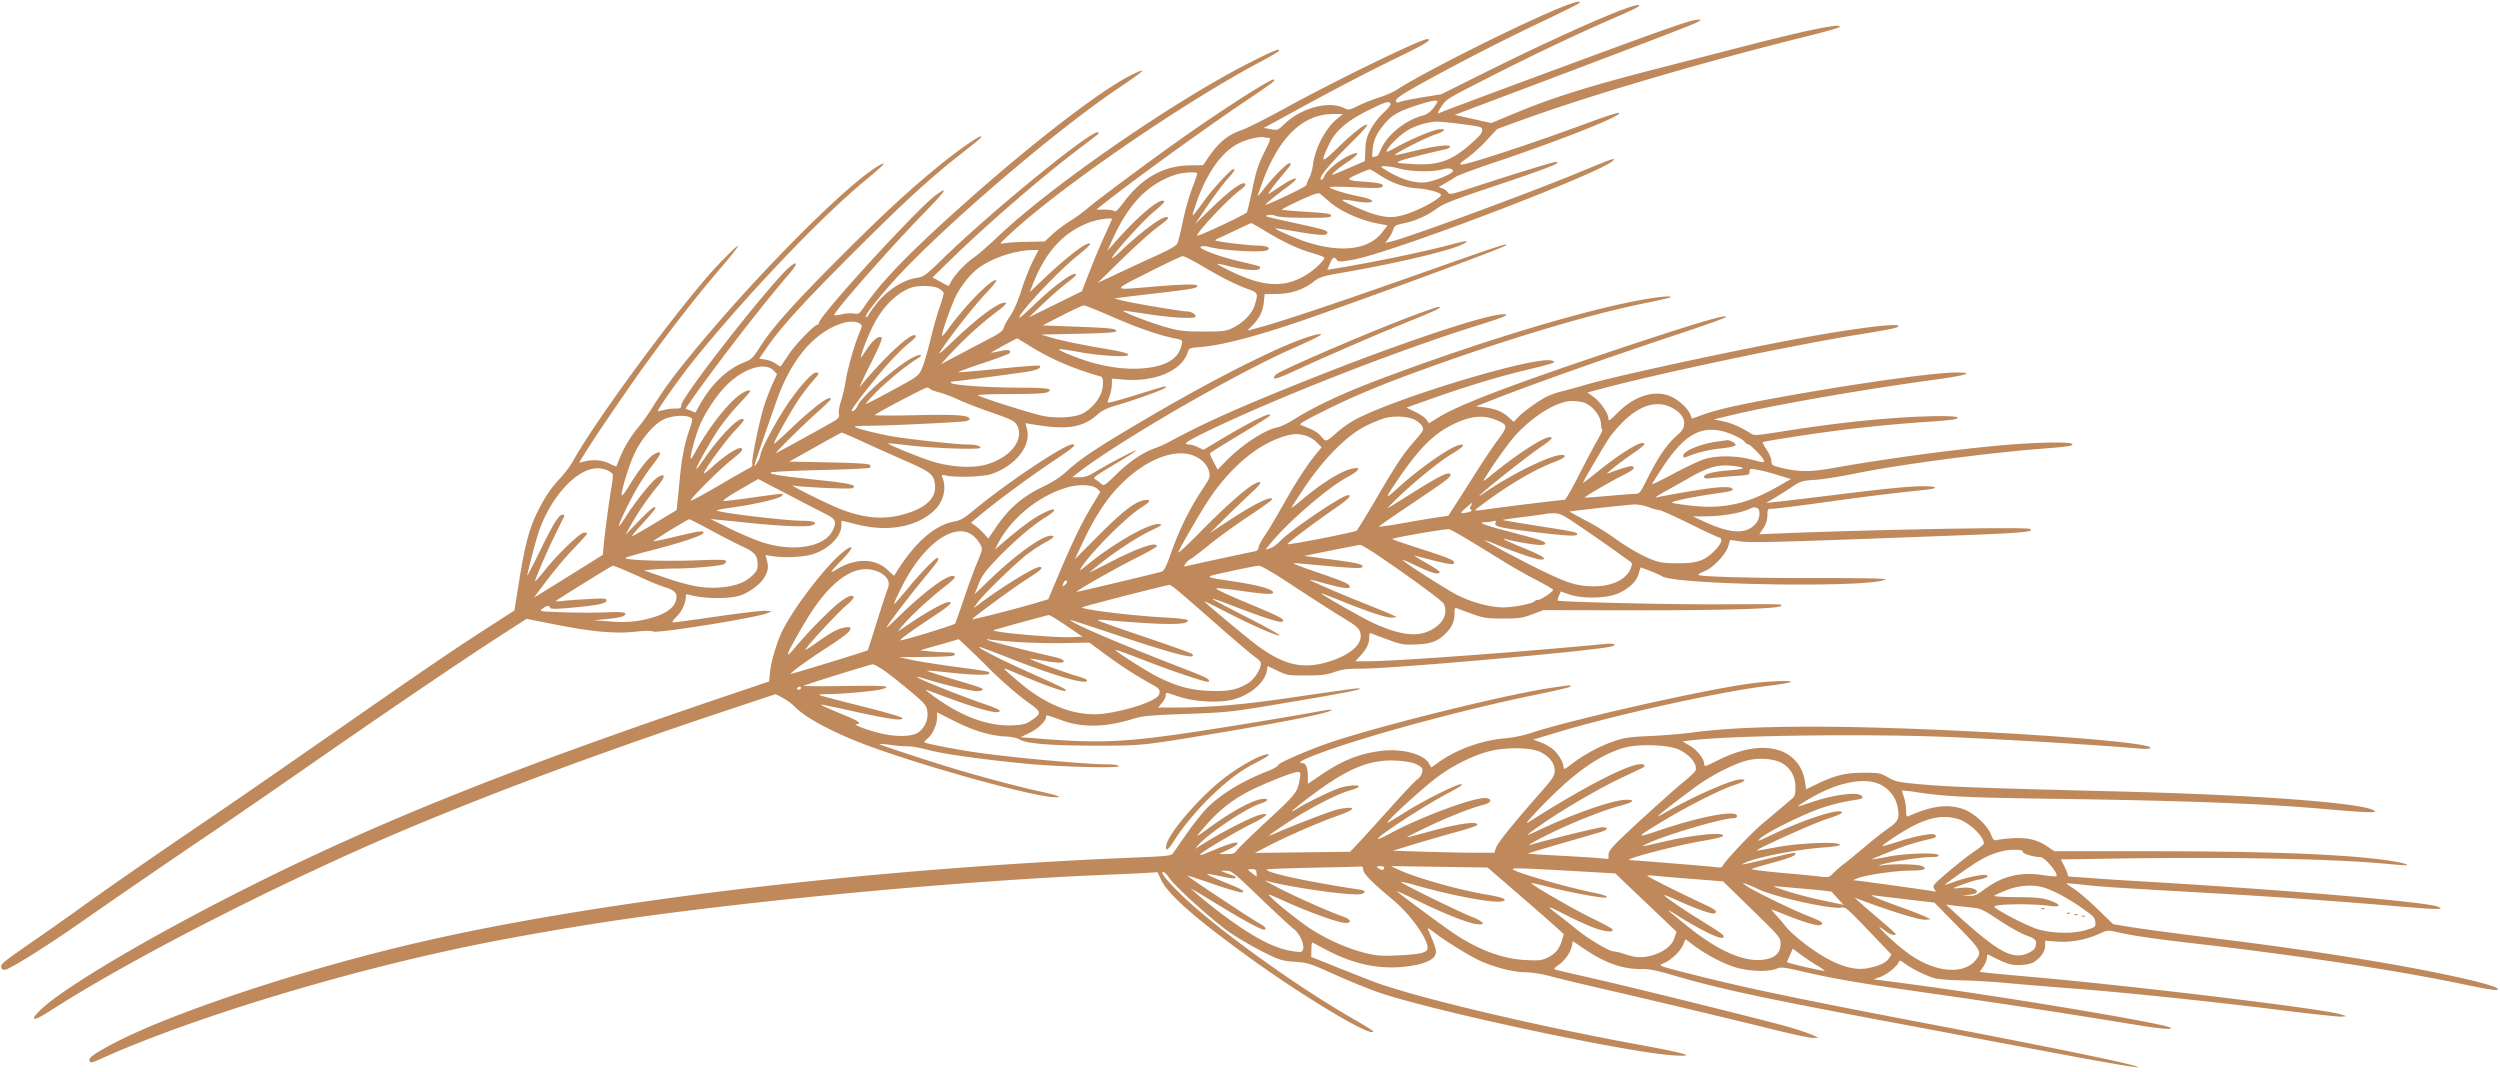 <?xml version="1.0" encoding="UTF-8"?>
<!DOCTYPE svg PUBLIC '-//W3C//DTD SVG 1.0//EN'
          'http://www.w3.org/TR/2001/REC-SVG-20010904/DTD/svg10.dtd'>
<svg data-name="Слой 1" height="785" preserveAspectRatio="xMidYMid meet" version="1.0" viewBox="-0.3 -1.3 1831.0 785.5" width="1831" xmlns="http://www.w3.org/2000/svg" xmlns:xlink="http://www.w3.org/1999/xlink" zoomAndPan="magnify"
><g id="change1_1"
  ><path d="M157,607c13.89-9.39,47-32.18,73.48-50.62,52.4-36.44,109.22-75,136.94-92.83L385,452.22l20.77,4.12c27,5.37,44.13,6.92,58.87,5.33,7.3-.79,11.85-.84,13.15-.15,2.94,1.58,76.3-10.22,83.81-13.48l3.13-1.35-4.38-.37c-2.41-.2-18.16,1.63-35,4.07s-31.47,4.44-32.56,4.44c-1.55,0-1-.94,2.25-4.28,4-4,6.65-9.92,6.7-14.72,0-1.36.62-1.8,1.9-1.41,10.34,3.13,28.38,3.49,37.68.76,5.74-1.69,14.16-7.62,17.16-12.08,3.43-5.12,4.11-8.43,2.75-13.47l-1.12-4.17,5,.83c7.93,1.31,22.19.75,28.7-1.15,12.21-3.54,21.92-13,21.92-21.39a12,12,0,0,1,.26-3.45c.15,0,5.17,1.24,11.12,2.74,22.13,5.58,42.7,2.13,55.73-9.35,7.66-6.74,10.34-16.77,6.82-25.43-.67-1.66-.34-1.78,2.89-1.06,7.31,1.62,27.42.92,33.4-1.17,17.75-6.2,29.15-20.88,25.76-33.15l-1.13-4.07,4.07.69c26.41,4.52,37.77,2.84,49.17-7.31,2.88-2.57,6.88-4.5,12.94-6.25,14.19-4.1,36.74-12.28,36.74-13.33,0-1.23,1.35-1.57-20.46,5.14-17.53,5.39-22.32,6.62-22.25,5.71,0-.17.73-2.29,1.58-4.69a31.83,31.83,0,0,0,1.62-8.51l0-4.12,8,.72c23,2.06,42.94-6.2,47.45-19.61,1.18-3.51,1.29-3.56,9.85-4.26q25.8-2.12,86.32-23.58c61.69-21.88,135.53-49.27,137.09-50.86,2-2.08-4.43,0-68.52,22.63-60.43,21.28-95.3,32.93-112.82,37.68l-8.15,2.21,3.93-4.07c5.2-5.39,7.52-10.23,8.23-17.12l.58-5.64,8.87-.11c10.54-.14,19.06-2.95,26.82-8.86,4.85-3.69,6.48-4.19,22.76-7,38.83-6.72,78.23-16.1,86.84-20.67,5.58-3,2.82-2.81-9.6.54-19.19,5.16-58,13.16-85.17,17.53l-4.6.74,1.9-4.49c2-4.8,3.13-5.43,5-2.82,1.18,1.61,2.24,1.61,11.63,0,28.08-4.79,186.45-65.31,191.25-73.07,1.08-1.75-1.6-.82-22.89,8C1119,140.48,1029.53,173.42,1018,175.87l-3.75.8,2.29-2.92a25.85,25.85,0,0,0,3.5-6.48c1.09-3.21,1.82-3.67,7.88-4.91a63,63,0,0,0,24.42-10.94c4.62-3.5,12.16-6.39,45.77-17.6,22.13-7.37,40.87-14.18,41.65-15.13,1.25-1.54,1-1.63-2.46-.89-4.69,1-36.32,10.84-59,18.32-15.34,5.07-17,5.41-18,3.7a8.71,8.71,0,0,0-3.92-3l-2.87-1.1,4.7-2.66c2.61-1.48,6-3.56,7.62-4.69s14.3-5.85,28.18-10.51c49.27-16.51,96.3-35.24,91.43-36.4-1-.24-9.6,2.48-19.2,6.05-41.23,15.33-92.47,32.27-96,31.75-1.83-.27-1-1.21,4-4.67a110.79,110.79,0,0,0,14.2-12.84l7.93-8.51,14.72-5.38c52.2-19.07,132.34-42.69,212.5-62.62,12.32-3.06,22.91-6.05,23.49-6.63,3.32-3.32-21.71,1.64-66.8,13.25l-70,18C1162,62.34,1137,70.23,1109.43,81.65L1092,88.89l-13.41-3-13.41-3,41.33-15.59c90.6-34.17,132.39-50.18,136-52.09,3.76-2,3.79-2,1-2.08-5-.06-22.44,6.12-127,44.87-37.15,13.77-58.61,21.83-62.73,23.57-1.38.59-.94-.66,1.67-4.73,3.47-5.4,4.28-5.91,33.72-20.85,33.4-17,64.4-31.73,89-42.42,19.52-8.47,23.63-10.55,22-11.1-4.31-1.49-56.36,21.29-112.31,49.13l-32.46,16.16-13.72,2.24c-7.52,1.23-15,2.74-16.6,3.34-2.4.92-2.87.77-2.87-.89,0-1.35,3.45-3.94,10.86-8.17,24.53-14,62.73-33.81,91.64-47.57,16.91-8,31.14-15.07,31.71-15.65,2.32-2.37-3.84-.84-14.8,3.68-31.84,13.12-101.19,48-118.89,59.78a61.36,61.36,0,0,1-12.57,5.48,131.05,131.05,0,0,0-15.45,6.11c-6.68,3.26-7.49,3.42-10.18,2-11.13-5.83-31.52-.57-43.94,11.34-5,4.76-5.06,4.8-10.18,3.92l-5.16-.89L944.51,82c32-17.56,56.4-30.27,79.75-41.62,19.51-9.49,25.14-13,20.87-13-5,0-67.32,30.33-106.15,51.66-12.32,6.76-25.59,13.45-29.43,14.81-11.25,4-17.33,9.1-25.81,21.62l-2.9,4.28-10.12.17c-19,.31-34.79,9.2-48.09,27.08-3.88,5.21-6,7.25-6.81,6.47s-3.86-1.15-7.2-1.15h-6.06l2.72-2.18c21.7-17.4,74.94-56,105.94-76.87C931.47,59.69,935,57,932.41,57c-3,0-35.81,21-65.24,41.67-23.59,16.58-65.55,47.75-71.6,53.19a113.53,113.53,0,0,1-12.06,8.68,109.25,109.25,0,0,0-13.41,10.12l-5.32,5-12.89.27a149.41,149.41,0,0,0-16.75,1c-3.87.78-3.87.78,3.23-5.89C774.61,137,864.87,74.78,922.8,44c7.1-3.78,13.13-7.3,13.5-7.87,1.59-2.54-4.1-.27-21.64,8.64-55.53,28.2-145,90.05-184,127.13-6.89,6.55-14.73,13.41-17.43,15.25-6,4-14.48,12.94-16.91,17.65a14.23,14.23,0,0,1-2.14,3.44c-.2,0-2.87-1.37-6-3.08L682.53,202l12.84-12.52c27-26.3,65.44-59.62,93.52-81,17.43-13.27,15.84-11.92,15-12.72-3.28-3.25-77.55,57.17-114.19,92.89-11.9,11.61-13.62,12.9-18.16,13.57-10.89,1.59-22.94,9.49-31.2,20.45a64,64,0,0,0-5.28,7.72c-.25.73-.85,1-1.3.6-1-.91,5.18-9.16,16.93-22.62,33.37-38.22,120-112.89,169.06-145.71,18.58-12.43,21.37-15.43,8.25-8.87-22.59,11.29-72.44,49.71-122.95,94.76-38.83,34.62-59.77,56.16-71.86,73.91-4.26,6.26-4.76,6.64-8,6a26.81,26.81,0,0,0-8.82.52c-2.92.66-5.56,1-5.85.69-1.33-1.3,40.81-49.27,65.28-74.32,16.52-16.91,19.3-21.08,9-13.55C671,152,599.24,230.44,599.24,235.43c0,.73-.39,1.25-.94,1.25-2.31,0-16,14.09-21.07,21.71-3.14,4.7-5.79,8.62-6,8.82s-1.78-.69-3.55-2a20.14,20.14,0,0,0-7.72-3l-4.49-.63,5.63-8.14c10.56-15.24,26.41-32.66,63.15-69.36,37-36.91,55-53.54,77.34-71.17C717.29,100.6,719.47,98.7,718,98.67c-2.26,0-17.33,10.53-31.1,21.82-22.57,18.49-41.62,36.14-73.38,68-33.32,33.4-48.67,50.62-57.31,64.3-5,7.93-6.35,9.32-10.64,11-13.46,5.15-25.07,16.18-34,32.25l-2.77,5-3.65-1.46-3.65-1.46,5.2-7.41c18.78-26.72,52.14-69.75,70.83-91.33,6.33-7.31,6.53-10.17.37-5.09-13.26,10.92-79.54,95.44-79.54,101.43,0,2.1-.57,2.4-4.64,2.4a37,37,0,0,0-8.4,1.09c-2.09.61-3.9,1-4.07.8-.72-.69,16.31-24.86,26-36.86,38-47.18,93.53-105.5,125.89-132.16,13.47-11.09,16.67-14.44,10.86-11.34-21.21,11.3-85.42,75.24-133.31,132.75-16.34,19.62-24.24,30.23-33.51,45A141.05,141.05,0,0,1,467.6,311a89.49,89.49,0,0,0-14.16,23c-1.4,3.55-2.59,6.46-2.67,6.58a29.82,29.82,0,0,1-5-2.18c-5.13-2.54-12.11-3.11-18.48-1.49l-3.75.95,2.54-4.28c6.45-10.84,33.19-50.2,47.17-69.41,19.82-27.24,36.88-49,53.54-68.47,17.65-20.56,17.39-22.47-.53-3.86-25.28,26.26-90,113.56-106.82,144.14a76,76,0,0,1-9.29,12.63c-7.19,7.68-11.55,14.09-17,24.95-6,12.09-9.3,24.32-13.47,50.31l-3.57,22.23-17.53,11.31c-31.28,20.17-42.28,27.69-140.81,96.23-23.79,16.55-54.93,38-69.09,47.57-31.73,21.46-74.33,51-90.39,62.66-6.59,4.79-20.25,14.44-30.27,21.39C.44,704.4-.28,705,0,707.42c.22,1.6,1,2.11,3,1.9,3.45-.38,31.21-17.74,54.8-34.29C80.27,659.3,123.81,629.41,157,607ZM550.18,420.76c-5.52,5.19-12.94,7.78-24.42,8.54s-21.29-1.11-40.71-7.77l-14-4.8,6.73-.68c3.73-.37,11.43-.69,17.27-.71,10.34,0,28.47-1.58,33.61-2.86,1.46-.37,2.61-1.37,2.61-2.27,0-1.42-2.82-1.52-22.44-.83-24,.84-52.89-.19-51.25-1.83.52-.52,8.77-2.93,18.27-5.35,21.08-5.36,38.15-11,38.74-12.82.69-2.11-2.42-1.72-19.95,2.49-8.88,2.13-16.37,3.69-16.6,3.46-.43-.42,24.84-15.94,26.2-16.08.46-.05,7.25,3.41,15.19,7.73s18.36,9.69,23.32,12c9.71,4.48,11.59,6.74,11.59,13.91C554.36,416,553.52,417.62,550.18,420.76Zm59-32.94c-6.19,12.13-29.56,15.69-52.32,8a242.61,242.61,0,0,1-23.38-10l-13.67-6.73,6.58.63c3.61.34,13.25,1.32,21.39,2.17,23.8,2.48,42.74,3.22,46.45,1.8,4.8-1.84,1.77-3.27-7-3.32-13-.06-64.42-6.33-62.84-7.67.46-.39,5.54-1.32,11.28-2.07,14.92-1.95,34.16-6.39,36.11-8.34,1.49-1.5,1.46-1.67-.31-1.67-1.09,0-10.7,1.25-21.24,2.76s-20.06,2.63-21,2.46,4.39-3.87,11.9-8.2l13.68-7.88,21.39,11.17c11.8,6.16,24.35,12.64,28,14.46C611.77,379.16,612.57,381.16,609.18,387.82Zm51.54-12c-14.32,3.86-28.08,2.69-45.3-3.83-7.93-3-39-18.41-35.38-17.55,5.21,1.24,42.18,2.94,43.83,2,3.77-2.11-1.46-3.43-22.44-5.68-30.27-3.23-38.7-4.52-37.53-5.73.55-.58,16.76-1.4,36-1.83s35.62-1.18,36.42-1.67c1.05-.63,1.11-1.25.21-2.14s-10.7-1.44-30.11-1.83L577.53,337l18.79-10.54c10.33-5.8,19.14-10.62,19.57-10.7s7.3,2.86,15.34,6.57,22.18,10.07,31.57,14.18c18.58,8.13,20.76,9.91,21.55,17.61C685.35,364,677.31,371.34,660.72,375.81Zm60.85-36.57c-9.83,2.67-25.05,1.83-38.41-2.14-9.29-2.75-33.82-12.74-33.09-13.47.17-.17,6.68.46,14.51,1.4,17.95,2.18,53,3.39,53,1.83s-3.86-2.41-10.23-2.44c-6.11,0-31.1-2.62-48.43-5-12.21-1.69-33.4-6.82-33.4-8.08,0-.34,4.8-.63,10.65-.64,13.36,0,66.64-2.54,70.77-3.34,1.77-.35,2.94-1.15,2.7-1.86-.88-2.58-9.91-3.16-39.65-2.53-16.81.36-30.26.32-29.85-.08,1.77-1.78,36.54-20.07,38.2-20.11a3,3,0,0,1,2.45,1c.32.54,3.13,1.6,6.26,2.34a91.13,91.13,0,0,1,14,5.27c4.58,2.17,15.65,6.46,24.74,9.61,13.88,4.8,16.73,6.17,18.34,8.82C750.51,320.22,739.73,334.3,721.57,339.24Zm84.26-51.73a30.92,30.92,0,0,1-13.08,14.14c-5.75,2.94-18.06,3.8-28.49,2-7-1.21-44.54-13-48.54-15.24-.86-.48,9.76-.9,23.54-.93,17.64,0,25.85-.44,27.61-1.38,4.72-2.5,0-3.27-20.25-3.3-22.55,0-48.77-1.81-50.34-3.41-.61-.62-.6-1,0-1,2.41,0,51.87-6.53,57.41-7.57,6-1.15,8.75-2.67,7.3-4.12-.4-.4-13.83.6-29.9,2.24s-29.39,2.77-29.64,2.51,8-3.28,18.21-6.68,19-6.68,19.33-7.26c1.47-2.36-1-2.91-6.91-1.54-3.44.79-6.4,1.3-6.58,1.13s18.06-10.2,19.1-10.4c.12,0,4.28,2.49,9.29,5.6,15.46,9.59,32.36,16.85,52.19,22.4C808,275.18,807.85,282.71,805.83,287.51Zm59.3-36.32c-2,9.92-10.38,15.45-26,17.21-11.17,1.26-23.58.17-37.05-3.25-9.81-2.49-28.63-9.92-26.72-10.55.63-.21,6.79.66,13.67,1.92,16.6,3.06,37.61,4.24,36.93,2.08-.34-1.06-5.2-2.34-15.11-4-18.06-3-34.78-6.46-42.8-8.91l-5.94-1.82,27.29-.58c19.73-.41,27.41-.92,27.7-1.82.62-1.93-4.27-2.48-30.36-3.43l-23.59-.85,14.25-7.31c7.82-4,15-7.33,16-7.36s10.07,3.6,20.3,8.07c19,8.3,34.45,13.7,45.71,15.95C865.81,247.85,865.81,247.85,865.13,251.19Zm53.57-29c-1.92,6.45-8.63,13.29-16.77,17.11-4.53,2.13-6.94,2.4-21,2.35-13.89,0-17.3-.43-26.67-3-13.47-3.73-37.18-13.13-30.9-12.25,2.41.33,11,1.59,19,2.8,15.76,2.36,31.24,3.2,32.67,1.77s-2.82-4.07-6.26-4.07c-3.93,0-40.61-6.21-47.6-8.06l-5.43-1.44,5.48-.73c3-.4,15.82-1.94,28.55-3.43,23.59-2.76,26.82-3.38,26.82-5.12,0-1.41-10.75-1.18-32.87.7-30.27,2.57-30.08,3.17-3.34-10.36,12.94-6.56,24.43-12,25.46-12.05s7.21,3,13.68,6.88c14.51,8.59,25,13.89,34,17.19C921.16,213.24,921.28,213.51,918.7,222.18ZM958.19,199c-16.18,10.72-31.84,10.51-55.43-.73-6.57-3.14-11.81-5.92-11.58-6.14s3.34.33,6.89,1.23c14.3,3.66,24.52,4.32,24.52,1.58,0-1.18.53-1-15.23-4.75s-30.59-9.38-28.19-10.71c1-.53,3.45-.46,5.85.17,10.85,2.85,39.79,4.41,43,2.32,2.7-1.76-.73-3.25-7.62-3.3-6.57-.06-29.61-2.9-30.48-3.77-.29-.29.63-1,2.09-1.56s7.26-3.29,13-6.06,10.69-5,11.06-5.06,4.85,2.5,9.86,5.55c13.36,8.16,24.58,13.43,34.76,16.35,4.91,1.41,9,3,9,3.41C969.67,189.35,963.61,195.4,958.19,199Zm54-30.15c-9.85,12.94-30.3,15.49-56.19,7-7.41-2.43-22.92-9.26-22.23-9.79.17-.13,7,.91,15.14,2.3,17.64,3,23,3.26,23,1,0-1.86-1.57-2.32-26.3-7.74-9.92-2.17-18.2-4.09-18.37-4.25-1.22-1.19,4.48-1.64,6.57-.52,1.69.91,8.72,1.38,21.66,1.45,16.28.09,19.15-.15,19.15-1.57s-3.23-1.87-17.74-2.76c-9.81-.61-18-1.33-18.27-1.62s5.54-3.31,12.84-6.68c10.23-4.72,13.74-5.88,15-5,.9.67,3.91,3.22,6.84,5.78,7.93,7,22.75,13.66,35.69,16.12l7,1.32Zm43-27.35c0,2.72-17.53,12.11-27.66,14.82-7.42,2-11.58,1.94-19.83-.19-7.31-1.89-25.58-10-24.63-10.88.34-.34,4.8.11,9.81,1,14,2.43,16.43-.89,2.61-3.55-10.13-1.95-22.68-5.9-21.71-6.84.46-.44,8.66-.4,18.16.1,16.8.88,20.56.68,20.56-1.12,0-1.5-3.13-2.21-12.94-2.93-14.2-1-14.67-1.52-5.43-5.58a89.25,89.25,0,0,1,8.77-3.54c.45,0,3.44,1.69,6.57,3.77,9.16,6.11,18.9,9.62,28.19,10.17C1045.23,137.15,1055.15,139.86,1055.15,141.49Zm-11.27-9.19c-7.31.76-16.18-1.63-25.68-6.91-3.76-2.09-6.89-4.07-6.89-4.35,0-1.12,7.62-.39,13.78,1.33,7.72,2.15,24.18,2.44,30.79.55,4.59-1.31,8-.82,8,1.14S1049.93,131.67,1043.88,132.3Zm27.19-42.58c13.77,1.82,14.24,2,14.24,4.54,0,2-2.29,4.65-8.76,10.26-14.44,12.5-23.9,15.64-43.32,14.35-11.17-.74-11.38-.8-7.83-2.32,3-1.29,16.91-4.84,33.82-8.63,1.36-.3,2.51-1.13,2.51-1.81,0-1.84-11.59-.39-26.83,3.35-7.2,1.77-13.29,3.09-13.46,2.92-1-.93,22.33-12.78,30.16-15.35,6.79-2.22,7.74-4.47,1.46-3.45-5.27.85-19.1,6.71-30.27,12.81-7.41,4.06-8.29,4.32-7.11,2.12,2.09-3.9,10-11.41,15.46-14.6,5.81-3.41,15.14-6.06,21.3-6.06C1054.85,87.85,1063.24,88.69,1071.07,89.72Zm-34.39-13.57c12.1-4,16.94-4.7,15.63-2.39-3.15,5.53-6.46,8.53-10.62,9.64-12.63,3.36-25.79,13.93-30.46,24.49-1.2,2.71-2.4,5-2.63,5a12.55,12.55,0,0,0-2.3.73c-1.68.65-1.81.1-1.26-5.33.72-7,2.74-11.51,8.21-18.26S1023.63,80.42,1036.68,76.15Zm-35.18,3.58c12.84-6.44,15.84-7.33,16.66-4.93.25.75-2,3.65-5.18,6.52a54.49,54.49,0,0,0-9.29,12c-3,5.67-3.71,8.24-4,15.13l-.37,8.3-10.18,4.43c-5.63,2.46-11.13,4.79-12.31,5.22-2.14.78-2.14.78,0-1.51a77.82,77.82,0,0,1,9.55-7.26c7.41-5,9.61-7.82,4.9-6.34-7.72,2.42-19.79,11.68-21.67,16.63-1.11,2.92-3.51,3.53-2.47.62,1.16-3.23,10-13.33,22.68-25.76,6.58-6.47,11.67-12.14,11.27-12.54-1.29-1.3-10,5.44-21.39,16.53-12.44,12.12-13.22,11.86-6.64-2.23C977.59,94.82,986,87.52,1001.5,79.73Zm-25.36,2.52,7.1,0L978.75,86c-8.6,7.33-15.84,21.32-17.42,33.64a33.41,33.41,0,0,1-2.78,9.65,18.52,18.52,0,0,0-2,5.07c0,.95-20.36,10.87-29.65,14.45-2.23.86,6.58-6.52,15.87-13.3,10.09-7.37,6.78-8.24-4.07-1.07-4.39,2.9-8.64,5.69-9.5,6.24-2,1.27,2.31-4.76,9.32-13.11s7.55-9.29,5.61-9.29-12,10.23-19,19.21c-2.85,3.65-4.76,5.6-4.3,4.38s1.68-4.59,2.75-7.62C935.74,99.85,953.41,82.36,976.14,82.25ZM906.62,103.9c6.27-3.18,15.77-5.45,19-4.56a15.68,15.68,0,0,0,3.39.4c1.62,0,1.08,1.73-3.39,10.7-4.31,8.66-6,13.73-8.61,26.57-1.82,8.76-3.65,16.51-4.09,17.32-.79,1.46-35.57,17.79-36.36,17.08-1.44-1.32,22.34-26.71,30.9-33,3.55-2.61,4.94-4.29,4.17-5.06-1.91-1.91-10.75,4.44-24,17.24L875,162.79l8.92-13.15c4.89-7.21,11.44-16,14.48-19.42,5.55-6.26,6.31-7.51,4.57-7.51s-14.28,13.57-20.43,21.92c-11,14.92-10.63,14.69-7.24,4.48C882.78,126.57,894.09,110.25,906.62,103.9Zm-47.17,23.21c5.84-2.08,17.11-2.84,17.11-1.17a107.29,107.29,0,0,1-3.75,10.65,188.41,188.41,0,0,0-6.74,23.9c-1.64,7.83-3.46,15.27-4.07,16.6q-1.1,2.4-14.4,8.45c-7.33,3.34-20.2,9.29-28.65,13.26L803.61,206l17.17-16.81c9.39-9.19,20.9-19.61,25.41-23,9.29-7,10.57-8.4,7.62-8.4-3.88,0-18.79,11.13-32.88,24.54-3.75,3.58-6.89,6.09-6.89,5.52,0-2.18,22.24-26.91,30.06-33.44,8.25-6.88,9.64-8.63,6.89-8.63-4.33,0-19.26,12.95-33.46,29l-6.83,7.72,3.36-7.51C825.82,148.7,839.61,134.14,859.45,127.11Zm-61.58,34.47c5.74-2.13,16.17-3.57,16.17-2.24,0,.23-2.37,5.53-5.27,11.8s-7.86,18.05-11,26.19L792,212.16l-19.41,9.55-19.42,9.55,10.6-10.13c5.84-5.58,13.56-12.34,17.22-15.08s6.65-5.33,6.68-5.79c.23-4-15.19,6.93-30.11,21.3-6.37,6.13-11.48,10.59-11.48,10,0-3.9,29.53-35.15,43.94-46.49,4.69-3.7,8.3-7.17,8-7.68-1.43-2.33-16.23,8.81-33.55,25.27l-10.75,10.22,2.21-5.64C765.44,183,778.59,168.71,797.87,161.58ZM699.75,215.5c3.53-7,9.93-15.14,15.35-19.51,9.23-7.46,27.24-13.77,40-14l5.12-.09-4.23,8.3a170.11,170.11,0,0,0-8.3,21.13c-2.55,8-5.61,15.08-8.19,18.84-2.3,3.34-4.43,7.23-4.8,8.77-.49,2-2.72,3.83-8,6.63-4,2.12-14.25,7.49-22.7,11.95l-15.34,8.09,7-7.62a272.77,272.77,0,0,1,33.85-30.8q8.45-6.26,6.57-6.64c-4.47-.91-19.1,9.73-37.68,27.41-11.27,10.73-12.47,11.62-9.27,6.9,8.05-11.9,24-32.13,32.22-40.82,4.73-5,8.39-9.46,8-9.81-2.46-2.46-22.87,18.16-35.74,36.12-2.1,2.92-4,4.9-4.14,4.38C688.93,243.29,696.44,222.07,699.75,215.5ZM639.4,236.58c6.84-13.26,17-23.27,27.27-27,5.32-1.91,16.72-1.63,20.35.5,1.77,1,3.33,2.38,3.6,3.09s-1,5.38-2.82,10.49-4.95,16.23-7,24.79-4.83,17.9-6.21,20.77c-2.43,5.06-3.08,5.53-21.14,15.34-10.23,5.56-19.1,10.15-19.67,10.18s2.65-3.71,7.16-8.3c8.31-8.45,22.32-19.93,30-24.56,5.51-3.33,3.13-4.24-2.93-1.12-11.58,6-37.62,28.65-40.27,35.07-1.21,2.93-4.4,5.5-4.4,3.55,0-1.49,16-22,25.68-33,5.36-6.05,12.32-13,15.55-15.62,5.95-4.74,7.11-6.4,4.49-6.4-4.63,0-24.35,18.79-39.76,37.89-.92,1.15,2.52-6.27,7.66-16.5,6.09-12.1,9-18.94,8.3-19.62-1.87-1.87-6.52,1.78-11,8.67-2.4,3.65-4.31,6.29-4.31,5.94C629.93,258.3,635.36,244.41,639.4,236.58Zm-30,1.79c8.25-4.13,16.26-5.11,19.94-2.43,1.77,1.29,1.75,1.68-.43,6.8-3.52,8.26-8.69,26.4-10,35.07a110.58,110.58,0,0,1-3.41,14.61c-1.26,3.86-2,8.06-1.56,9.55.55,2.18-.06,3.13-3.4,5.25S573,328.19,568,330.69c-2.2,1.09,18.89-19.85,29.33-29.12,5.85-5.2,10.65-9.84,10.65-10.3,0-3.76-12.42,5.5-30.38,22.64-6.15,5.88-11.27,10.38-11.27,9.93,0-1.65,11.21-21.82,17-30.69a158.49,158.49,0,0,1,10.84-14.51c5.58-6.26,5.84-6.89,2.9-6.89s-13,11.38-21.58,24.32c-8.75,13.26-19.06,32.81-19.09,36.22,0,2-4.27,9.23-4.35,7.41,0-.88,15.88-46.86,18.46-53.33Q584.84,250.67,609.36,238.37Zm-98.2,74c3.92-10.55,13.92-25.49,22-32.91,12.21-11.21,26.68-15.36,32.67-9.37l2.71,2.72-3.34,7.36c-1.81,4-4.56,11.11-6,15.6-3.53,10.86-9.58,40.21-8.8,42.69.45,1.41-.31,2.44-2.61,3.55-1.78.86-11.9,6.64-22.54,12.89s-19.59,11-19.94,10.7c-.89-.89,19.73-21.62,28.81-29,8.35-6.75,9.39-7.86,8.59-9.14-1.32-2.11-11.72,4.36-21.64,13.45-3.34,3.07-6.15,5.17-6.15,4.61,0-2.11,15.68-23.7,22.45-30.9,7.36-7.83,8-8.87,5.52-8.87-4,0-17.22,13.88-27.58,29-3.28,4.8-5.92,8.19-5.91,7.62,0-1.82,9.84-19.42,16-28.71a165.86,165.86,0,0,1,14.73-18.26c4.76-5,8.72-9.47,8.72-9.81,0-1.87-4.39-.17-9,3.48-9,7.13-22.57,24.91-31,40.56-1.69,3.13-3.29,5.55-3.52,5.33C504.54,334.24,508,320.81,511.16,312.36ZM465.66,357a172.29,172.29,0,0,1,12-17.85c6.53-8.25,6.9-10.71,1.14-7.73-3.93,2-10.61,10.34-18,22.34-3.07,5-5.8,8.67-6,8-.81-2.46,5.55-23.07,9.72-31.52,5.21-10.54,13.64-20.37,20.61-24,5.43-2.83,16-3.71,19.83-1.64,2,1.08,2,1.43-.58,8.95-3.57,10.46-5.64,20.87-7,35.38-.64,6.68-1.44,14.68-1.78,17.85l-.63,5.74-16.33,9.86c-9,5.42-16.34,9.56-16.34,9.19s3.32-4.33,7.39-8.82c9.58-10.54,10.86-12.33,8.89-12.38-.86,0-5.92,4.5-11.32,10.13l-9.76,10.18,3.61-6.57A209.64,209.64,0,0,1,481,355.05c6-7.21,6-10.12.11-6.52-4,2.46-15.57,16.64-22.93,28.23-2.79,4.38-5.23,7.74-5.46,7.51C452,383.6,459.75,367.36,465.66,357Zm-9.31,59.34c4.09,1.73,11.27,4.92,15.76,7a152,152,0,0,0,14.61,5.8c7.1,2.23,9,4.42,7.86,9.28-1.17,5.24-6.71,9.57-15.89,12.43-11.06,3.45-19.83,4.31-33.19,3.27l-11.17-.88,9.29-.86Q459,451,457.23,448.15c-.54-.88-4.74-1.08-14-.68-7.32.32-21.29.29-31.21-.05-17.64-.62-17.91-.66-15.34-2.63,3-2.33,4.93-2.57,5.58-.71.37,1.06,3.71,1.07,15.5,0,19.1-1.7,25.89-3.1,25.89-5.34,0-1.54-1.72-1.68-13.41-1-7.42.4-15.87,1-18.9,1.41s-5.18.35-4.81-.05c1-1.05,40.9-25.8,41.71-25.85A76,76,0,0,1,456.35,416.37Zm-63-26.15C402,363.6,421.45,342,436.83,341.91a19.72,19.72,0,0,1,7.83,1.65c1.78.95,3.31,2.19,3.55,2.87s-.19,4.75-.93,9c-1.74,10.13-5,34.4-5.77,43.11l-.61,6.78-20.82,13c-11.48,7.16-22.79,14.19-25.21,15.66l-4.38,2.66,3.23-4.39c10.24-13.88,18.61-24,26.63-32.35,5-5.22,9.07-9.72,9.07-10.13s-1-.73-2.29-.73c-2.83,0-19.07,15.55-28.45,27.24-3.86,4.8-7.18,8.63-7.35,8.46-.58-.57,8.47-21.61,14.85-34.55,3.45-7,6.39-13,6.59-13.46s-.36-.84-1.3-.84c-2.78,0-6.71,6.26-16.5,26.3-5.15,10.54-9.39,18.78-9.4,18.27C385.54,418.83,391.11,397.32,393.4,390.22Z" fill="#bf895c"
  /></g
  ><g id="change1_2"
  ><path d="M533.28,518.81l34.23-11.38,5.17,2.66a41.54,41.54,0,0,1,9,6.63c8.28,8.63,30.85,20.36,57.57,29.93,45.29,16.21,120,36.56,133.39,36.31,3.44-.06,3.5-.12,1-1.11-1.47-.58-8.3-2.27-15.29-3.79-13.12-2.85-40.71-10.21-59.91-16-19.94-6-55.4-17.67-55-18.12.21-.22,4.15.11,8.63.73a96.67,96.67,0,0,0,12.53,1c2.36-.09,9.18,1.14,15.24,2.74,11.11,2.94,37.78,6.69,70.66,9.93,23.8,2.35,69.71,3.54,68.62,1.78-.46-.73-3.8-1.25-8.08-1.25-16.06,0-69.31-4.84-96.55-8.77-14.51-2.1-36.13-6.28-37.78-7.31-.45-.27.52-1.57,2.08-2.79,3.72-2.9,7-10,7.07-15.26l0-4,12.84,6.48c14,7.06,26.13,10.69,37.58,11.24,4.07.19,8.38,1.1,9.91,2.08,4.87,3.13,23,4.63,55.84,4.63,34.39,0,33.71.07,90.08-9.33,52.39-8.73,84.49-15.32,82.77-17-.29-.28-5.64.48-11.9,1.68s-27.87,4.88-48.12,8.18c-88.93,14.47-103.53,15.47-159.28,10.9L747,539l6.68-3.22c6.26-3,12.1-8.73,12.1-11.81,0-1.48-.21-1.53,12.11,2.84,14.92,5.29,31.52,4.89,51.46-1.24,7.27-2.23,12-2.67,39.5-3.68,31.19-1.15,31.37-1.17,76.77-8.81,42.27-7.1,55.11-9.73,48.43-9.91-1.38,0-20.87,2.67-43.31,6-40.5,6-63.09,8-92.17,8.08l-10.75,0,2.82-3.34c1.58-1.87,2.82-4.25,2.82-5.42,0-2.64-.52-2.68,9.6.73,11.38,3.83,29.31,4.81,39.66,2.16,12.42-3.18,23.17-12.26,24.8-20.95l.67-3.55,7.31,3.45c7,3.31,7.82,3.44,21,3.39,11.16,0,15-.5,20.66-2.51s9.5-2.45,19.52-2.45c22.65,0,164.41-12.49,182.24-16.05,6.17-1.24,3.55-2.78-3.55-2.09-59.49,5.77-153.49,12.65-173.26,12.69l-9.71,0,4-4.38c4.55-5,6.16-8.51,6.16-13.36,0-2.72.36-3.19,1.93-2.51,1.06.47,6.57,2.52,12.31,4.6,9.5,3.43,11.23,3.72,20.3,3.33,11.07-.48,16.19-2.48,22.09-8.66,4.23-4.42,5.89-8.45,5.89-14.3,0-3.75.26-4.26,1.87-3.55,1,.46,6.11,2.35,11.22,4.18,8.46,3,10.6,3.34,22.5,3.34,11.69,0,14.06-.34,21.34-3.08l8.2-3.08,63.56.12c66.7.12,108.45-1.07,110.53-3.15,1.49-1.48,2.19-1.46-45.3-1.22-34.65.18-117.25-1.73-118.25-2.74-.24-.24.15-1.78.88-3.55l1.31-3.13,6.26,2.17c9.19,3.18,26,3,34.65-.31,8.35-3.23,14.49-8.81,16.16-14.7.71-2.5,1.33-4.58,1.39-4.7.22-.38,14.18,5.24,15.44,6.22,8.56,6.7,157.6,8.83,164.08,2.34.53-.53-20.05-.89-47.6-.83-47.28.11-89.66-1-89.66-2.4,0-.4,2.19-1.64,4.8-2.71,6.37-2.62,15.45-12.25,17.23-18.27l1.35-4.6,6,.88c9.86,1.43,20.88,1.13,170-4.52,38.31-1.45,48.32-2.48,43.42-4.47-3.59-1.46-113.77.54-182.34,3.31l-15.66.63,2.93-4.44a17,17,0,0,0,3-9.34c.11-4.9.11-4.9,4-4.9,2.12,0,19.62-2.2,38.93-4.88,30.58-4.25,47.78-6.36,73.17-9,9.64-1,8.66-2.61-1.57-2.59-10.85,0-29,1.83-70.56,7-16.9,2.1-33.87,4.11-37.78,4.49l-7.1.68,5.48-3.19c3-1.76,8.77-5.37,12.84-8.09,7.09-4.72,7.72-4.93,17.54-5.58,5.6-.37,18.52-2.4,28.75-4.51,31-6.4,95.29-15,135.9-18.18,21.6-1.7,25.11-2.24,23.69-3.66-1.66-1.67-26.2-1.22-50.52.92-36,3.16-87.15,10.06-125.46,16.91-16.7,3-25.9,2.76-39.87-1-3.86-1-4.49-1.63-4.49-4.28,0-1.68-1.56-5.42-3.44-8.24s-3.25-5.35-3-5.57c.66-.62,33.82-5.81,52.5-8.21,24-3.09,45.69-5.21,67.85-6.65,10.43-.68,20-1.63,21.29-2.12,4.82-1.85-4-2.56-23.38-1.87-30.18,1.07-66,4.89-106.25,11.36-15.45,2.48-18.28,2.67-20.25,1.4-7.31-4.72-14.58-8-20.67-9.21l-6.89-1.42,14.3-3.4c30.49-7.26,94.25-18.38,146.23-25.49,25.47-3.49,31.47-5.45,16.7-5.45-15.82,0-75.46,8.41-129.53,18.26-30.79,5.61-45.66,9-56.26,12.87l-7.41,2.69-1.43-3.44c-2-4.72-9.11-10.95-15.27-13.3-11.42-4.36-25.82.35-37.73,12.36-6,6.05-6.83,6.57-6.83,4.28,0-3.75-5.85-12.25-11-15.94l-4.39-3.16,12.84-3.38c42.62-11.23,135.9-30.89,182.76-38.53,28-4.56,32.36-5.48,32.36-6.84,0-2.18-29.75,1.4-66.28,8-48.85,8.8-139,28.19-161.16,34.64-7.2,2.1-16,4.51-19.46,5.34a61.31,61.31,0,0,0-10.91,3.85c-6.16,3.14-17.1,11-21,15.1l-3.19,3.34-4.07-3.66c-4.48-4-9.61-6-18-7l-5.53-.67,9.29-3.68c29.07-11.54,86.21-31.78,141.12-50,17.63-5.85,32.35-11.14,32.74-11.77,1.53-2.52-22.1,4.45-75.75,22.33-78.59,26.2-119.23,41.58-134.22,50.79l-7.73,4.74-1.77-2.66c-1-1.46-4.7-4.05-8.25-5.74l-6.47-3.08,17.75-6.3c25.25-9,50.34-16.6,69.4-21.11,9.09-2.15,17.72-4.42,19.21-5,2.61-1.1,2.63-1.18.52-2-11.13-4.12-117.94,28.13-145.91,44.05a80.41,80.41,0,0,0-11,7.83c-9.29,8.06-8.71,7.88-12.33,3.73-2.92-3.36-5.42-4.79-14.29-8.16-2.45-.93-1.15-1.82,13.67-9.31,21.54-10.89,41.75-19.46,71.29-30.23,64.19-23.4,124.28-41.47,166.27-50,10.13-2.06,18.76-4,19.1-4.38,1.24-1.24-7.93-.49-19.93,1.64-40.82,7.22-110.75,28-182,54.24-35.8,13.15-56.22,22.47-75.57,34.49-3.65,2.27-8.29,4.45-10.44,4.9-9.76,2-25.92,12.55-37.59,24.45l-6.46,6.57-3-5.63c-1.65-3.13-2.81-6-2.61-6.37s10-6.51,21.71-13.52,21.63-13.25,22-13.83c2.43-4-13.8,4-39.05,19.2l-9.4,5.65L877,326.39a22.16,22.16,0,0,0-6.78-2c-4.77-.05-1.25-2.43,15.55-10.51,51-24.53,138-58.51,196.22-76.68,19.84-6.19,24.45-8.18,19-8.18-12.77,0-74.73,20.71-141.22,47.19-52.19,20.79-79.16,32.84-104.06,46.47a76.51,76.51,0,0,1-9.81,4.36c-8.83,3-18.89,9.77-28.39,19-9.19,8.95-9.32,9-11.59,7a27.27,27.27,0,0,0-4.33-3.18c-1.73-.94.21-2.43,13.15-10.13,8.35-5,15.94-9.78,16.86-10.69,1.93-1.93-19,8.92-29.23,15.15-5.53,3.37-8.07,4.26-12.16,4.26H785l2.71-2.15c28.85-22.9,116.07-73.5,159.7-92.65,18.68-8.21,23.87-11.23,16.8-9.8-17.54,3.55-68,28.29-121.6,59.68-38.51,22.52-51.25,30.91-62.2,41-4.13,3.79-10.44,7.8-18,11.42-13.88,6.69-24,15.49-33,28.65l-6,8.77-3.19-3.55A45.7,45.7,0,0,0,713.9,384l-3.19-2.24,7-5.86c11.57-9.7,36.74-28.24,53.33-39.3,14.82-9.89,17.55-12.25,14.09-12.25-6,0-48.32,28.33-73,48.79-6.36,5.28-9.36,7-13.15,7.65-15,2.46-30.58,16.41-44.48,39.79-.11.18-2.17-1.58-4.68-4-9.35-9-23.9-9.07-38.09-.29-5.35,3.31-4.36,1.77,5.35-8.25,7.88-8.14,8-11.22.18-5.06-12.33,9.72-35.74,40-44.7,57.87-3.93,7.83-8.49,23.07-9.19,30.69l-.6,6.57-31.94,10.8c-152.28,51.51-247.51,89.33-339.84,135-74,36.6-142.7,76.69-161.47,94.25-9.2,8.6-6.47,9.62,5.33,2,59.34-38.43,171-95.44,261.87-133.75C363.75,578.19,443.62,548.6,533.28,518.81Zm51.09-14.72c-.94,0-1.42-.5-1-1.09a2.29,2.29,0,0,1,1.73-1.1,1,1,0,0,1,1,1.1C586.09,503.59,585.31,504.09,584.37,504.09Zm87.93,31.22c-4.62,3.4-16.59,3.67-28.7.63-10.12-2.54-20-6.38-16.7-6.52,4-.18,1.57-2.23-6.58-5.6-16.28-6.76-20.5-8.68-19.2-8.72.69,0,11.48,2.23,24,5,25.46,5.67,36,7.12,35.29,4.85-.25-.78-13.27-4.56-30.39-8.82-16.49-4.11-30.21-7.75-30.53-8.09s2.45-.63,6.11-.63c9.5,0,34-2.13,38.82-3.38,9.76-2.53,4.28-3.06-26.3-2.56-17.32.28-30.77.17-29.85-.25,3.13-1.44,48.74-15.62,50.41-15.67.91,0,4.75,2.07,8.41,4.59s12.16,9.23,18.84,14.87c11.27,9.53,12.15,10.56,12.8,15A16.32,16.32,0,0,1,672.3,535.31Zm82.25-8.38c-3.72,2.44-5.95,3-13,3.36q-21.81,1-46.23-13.44c-8.35-5-20.1-13.53-17.12-12.5.92.32,7.83,2.85,15.34,5.63,24.84,9.18,39.27,12.76,38.12,9.46-.24-.7-5.35-2.88-11.4-4.88-12-4-43.14-16.24-47.49-18.72-3.22-1.83-2.19-1.63,8.66,1.67,11.48,3.5,29.94,7.73,33.72,7.73,1.88,0,3.73-.47,4.09-1,.66-1.08-1-1.65-25.39-8.91-8.66-2.58-15.47-4.85-15.23-5.08s7.41.36,15.86,1.3c17.64,1.95,29.75,2.19,29.75.58,0-1.35-.11-1.37-26.31-4.93-11.79-1.6-25.56-3.79-30.68-4.88l-9.29-2,18.79-.16c10.33-.09,19.58-.46,20.56-.83,3.49-1.32,1.46-2.56-4.18-2.56-3.22,0-9-.33-12.83-.73l-7-.73,14.25-4.08,14.25-4.07,8.19,7.73c4.49,4.23,9.92,9.52,12,11.69,8.56,8.87,22.95,21.49,30.93,27.11C762.59,520.52,762.72,521.57,754.55,526.93Zm93.87-19c-1.63,4.33-22.58,11.47-40.43,13.79-19.51,2.53-41.75-5.73-61.79-22.94-14.09-12.11-13.84-11.6-3.44-7.2,20.56,8.7,34.35,13.74,36.63,13.37,2.8-.44,1.57-1.07-27.87-14.3-19.72-8.87-35.6-17-34.75-17.81.23-.22,8.45,2.79,18.37,6.72,33.4,13.23,58,20.7,60.43,18.33.9-.88-1-1.91-6.89-3.64-10.33-3.07-35.18-12.19-34.65-12.72.23-.23,4.23.3,8.92,1.2a92.23,92.23,0,0,0,12.37,1.62c6,0,3.86-2.53-3.55-4.2-19.1-4.31-47.18-11.43-48.64-12.32-1.22-.74-.94-.86,1-.45,1.5.32,10.33,1.12,19.72,1.78s25.21,1,35.34.83l18.31-.36L808.83,478a307.27,307.27,0,0,0,34.44,22.27C849,503.38,849.73,504.46,848.42,508ZM780.7,457.28l11.74,8-7.52.34c-13,.61-61.34-3.72-57.4-5.15,2.82-1,38.83-10.92,40.18-11C768.39,449.35,774.22,452.88,780.7,457.28Zm-2.18-31.36c.72-1.88,2.65-2.49,2.65-.84a4.45,4.45,0,0,1-1.67,2.35C777.76,428.89,777.52,428.53,778.52,425.92ZM923,486.45c-1,4.6-5.4,10.64-9.37,13.05-7.86,4.76-14.61,6.08-28.18,5.5-14.12-.6-23.7-3.19-37.89-10.24-8.14-4.05-31.7-19.09-31-19.79.23-.23,8.77,2.83,18.89,6.78,23.28,9.06,48.45,17.52,49.37,16.6,1.55-1.55-1.36-3.13-16.8-9.1-49.06-18.95-85.81-34.72-84.34-36.2.12-.11,15.24,4.82,33.61,10.95,43.32,14.47,60.12,18.69,55.32,13.89-.57-.57-15.87-6.05-33.92-12.15s-33.61-11.59-34.5-12.16c-1.07-.7.78-.84,5.48-.42,31.94,2.83,52.35,3.56,57.82,2,1.36-.38,2.34-1.25,2.14-1.9s-6.1-1.48-16.12-2c-23.59-1.18-61.37-5.77-61.37-7.45,0-.55,61.37-16.29,64.08-16.44.51,0,3.24,1.84,5.95,4.07s15.55,13.39,28.39,24.68,25.57,22.12,28.23,24C923,483.15,923.55,484,923,486.45Zm51.17-3.23c-19.61,6.38-33.82,3.29-54-11.74-7.3-5.45-33.46-27.18-38.2-31.74-.92-.89,5,1.88,13.15,6.14,18.9,9.88,39.43,19,41.65,18.51.92-.21-9.29-5.95-22.65-12.75s-25.21-13.05-26.3-13.88,4.17.86,11.69,3.76c23.59,9.1,37.12,13.56,39,12.84,3.46-1.28-.41-3.38-25.46-13.82-15.35-6.39-23.93-10.48-22.44-10.71,1.31-.2,9.49.65,18.16,1.9,18.37,2.64,24,2.85,23.33.87-.74-2.17-11-5.05-26.46-7.41-25.89-4-25.47-3.31-5-7.82,9.91-2.19,19.32-4,20.87-4.08,1.9-.07,10.28,4.82,25.73,15,12.63,8.34,28.41,18.46,35.17,22.54,10.34,6.25,12.46,8,13.47,11.07C998.52,469.81,990.12,478,974.16,483.22Zm73.37-22.62c-9.91,5-21.71,3.66-40.5-4.62-8.24-3.63-39.55-21.4-39.55-22.44,0-.18,7,2.49,15.65,6,21.09,8.45,33,12.27,36.64,11.77l3-.41-3.81-1.77c-2.09-1-11.22-4.72-20.3-8.33-19-7.54-40.19-16.77-39.66-17.27.17-.16,5.43,1.15,11.8,2.93q17.53,4.92,17.53,2.31c0-2.05-3.44-3.59-23.69-10.57-17.64-6.09-19.86-7.09-14.72-6.65l26.15,2.3c13.46,1.19,20.47,1.39,21.24.62,2-2-2.72-3.18-22.76-5.78l-19.72-2.57,19.72-4c10.86-2.18,20.39-4,21.19-4.12s6.26,3.07,12.11,7c22.86,15.39,47.86,33.68,49.13,35.94C1060.78,447.69,1056.82,455.91,1047.53,460.6Zm78.8-22.26a3.57,3.57,0,0,0-2.63,1c-1,1.68-15.32,4.49-22.83,4.49-9.4,0-22.44-3.44-33.3-8.78-7.93-3.9-41.22-25.25-40.5-26,.18-.17,5,1.91,10.86,4.68,10.64,5,15.71,6.38,16.3,4.3.16-.58-4.35-3.66-10.09-6.89s-9.41-5.58-8.19-5.26c25.15,6.72,29.68,7.46,28.77,4.74-.57-1.71-5.71-3.69-27.94-10.81-9.81-3.14-17.56-5.87-17.33-6.1,1-1,39.77-7.68,41.75-7.16,1.21.32,8.61,4.49,16.44,9.25s18.84,11.53,24.43,15,15.81,9.28,22.7,12.83,12.53,6.85,12.54,7.31C1137.35,432.4,1128.42,438.34,1126.33,438.34Zm-49-66.08c1.44.88-2.19,2.29-6.26,2.44-1.73.06-1.26-.74,2.19-3.71,5.11-4.42,5.4-4.54,3.84-1.65C1076.2,370.91,1076.26,371.64,1077.28,372.26Zm117.09,42.59c-3.51,9.22-15.54,14.41-31.09,13.42-10.26-.65-16.38-2.71-35.28-11.86-13.77-6.68-42.1-21.83-40.91-21.88a92.68,92.68,0,0,1,8.77,3.35c12.83,5.33,29.4,10.92,32.35,10.92,5.54,0,1.57-2.72-12.1-8.29-7.73-3.15-14.32-6.07-14.72-6.53s0-.58.94-.25c3.33,1.17,19.2,4,23.9,4.33,7.1.43,7.1-1.91,0-4-3.23-1-13.46-3.73-22.86-6.2-17.12-4.5-21.81-6.41-15.86-6.46a28.23,28.23,0,0,0,5.74-.71c2-.54,2.36-.31,1.8,1.1-1.1,2.79,2.69,3.71,27.53,6.72,24.63,3,32.35,3.4,32.35,1.73,0-1.49-1.35-1.78-29-6.14-13.89-2.19-25.4-4.13-25.58-4.3s6.53-1.16,14.77-2.19,15.58-2,16.18-2.24a36.93,36.93,0,0,1,6.21-.47c4.66-.1,6.32.7,18.63,9,7.41,5,18.47,12.67,24.48,17s11.87,8.46,13,9.23C1195.32,411.29,1195.44,412,1194.37,414.85Zm61.08-12.36c-7.25,7.2-12.63,9-26.62,9-9.71,0-13.24-.46-18.47-2.41-7.84-2.92-19.31-9.54-29.44-17a191.7,191.7,0,0,0-19.72-11.92c-6.79-3.56-12.09-6.53-11.8-6.6,2.22-.53,44.26-5.1,47.7-5.19a33.52,33.52,0,0,1,10.12,2,35.29,35.29,0,0,0,7.78,2.14c1.12,0,10.86,4.35,21.71,9.71s20.7,10,22,10.3C1262.06,393.47,1260.87,397.09,1255.45,402.49Zm30.82-20.62c-6.85,8.72-18.82,8.31-39.38-1.36l-7.1-3.34,10.23-.07c10.44-.07,24.39-2.4,30.37-5.06,4-1.77,4.29-1.82,6.47-1C1289.4,372.05,1289.06,378.32,1286.27,381.87ZM1302.52,347l9.08,2.79-9.39,5.39c-22.36,12.82-40.08,16.76-63.57,14.12-6.57-.74-12.9-1.68-14-2.09-2.1-.77,14.5-4.35,31.1-6.69,11.17-1.58,13.15-2.05,13.15-3.11,0-1.85-4.7-2.2-14.72-1.1-8.66.95-33.2,5.14-41.22,7-1.49.35,1-1.41,5.47-3.9s13.1-7.31,19-10.68c14.82-8.39,21.53-10,33.92-8.34,2.82.39,5.12,1.05,5.12,1.49s-4.07,1.06-9.08,1.41c-11.8.82-19.41,2.7-19.41,4.8,0,1.37,1.14,1.53,6.57.88,3.59-.42,11.17-1.09,16.7-1.46,9.5-.63,10.12-.82,10.07-3.08,0-2.1.37-2.33,3.29-1.85C1291.2,343.72,1293.54,344.29,1302.52,347Zm-41.33-32.38c6,1.37,15.57,6,16.75,8.13a3.21,3.21,0,0,0,2.35,1.57c1.61,0,11.58,10.33,11.58,12s-.21,1.51-9.91-1c-10.75-2.8-24.92-2.87-33.61-.16-3.56,1.1-13.57,5.79-22.23,10.41s-15.95,8.21-16.18,8,3.66-6.47,8.66-13.88C1233.39,317.78,1245,310.94,1261.19,314.66Zm-82.43,4.58A92.26,92.26,0,0,1,1190.52,306c11.59-10.62,23.07-13.7,33.09-8.87,6.68,3.22,10.19,7.73,9.75,12.54-.28,3-1.5,4.87-5.47,8.35-7,6.1-13.47,15.55-20.86,30.27-6,11.9-6.29,12.32-9.72,12.37-2,0-10.91.71-20,1.51s-16.58,1.34-16.75,1.18c-.53-.47,17.85-11.25,26.93-15.79,8.66-4.33,10.28-5.78,8-7.18-.91-.57-10.22,2.19-18.16,5.39-2.93,1.18,8.88-8.17,18.9-15,4.38-3,7.93-5.84,7.93-6.42,0-4.34-16.49,5.59-37,22.25-4.38,3.56-7.93,6.22-7.93,5.93C1159.32,351.5,1174.38,325.72,1178.76,319.24Zm-68.87-1.67c13.33-14.5,30.6-24.94,41.29-24.94a31.86,31.86,0,0,1,8.87,1.18c6.57,2.47,12.42,10.12,12.42,16.25,0,1.88.41,3.34.94,3.34s-1.24,3.81-3.92,8.51-8.8,16.28-13.62,25.78S1146.49,365,1145.75,365c-2.31,0-45.72,5.31-56.57,6.92-7.1,1.06-9.85,1.15-8.77.32,21.4-16.61,42-29,58.55-35.22,7-2.62,9.13-4.9,4.6-4.9-7.91,0-35.6,13.47-55.53,27-5.12,3.47-6,3.86-3.24,1.39,9.08-8.06,35.16-28.56,43-33.81,4.69-3.15,8.45-6.12,8.45-6.7,0-4.82-22.13,8.78-45.4,27.89-3,2.49-5,3.72-4.45,2.79C1092.29,340.64,1104.51,323.44,1109.89,317.57ZM1063.4,310c13.25-6.61,22.93-7.56,32.87-3.23,8,3.46,8,4.3.65,14.22-3.57,4.82-10.29,14.82-15,22.23s-11.36,17.95-14.92,23.43l-6.47,10-9,1.36c-5,.75-16.49,2.69-25.68,4.33s-16.41,2.6-16.12,2.14,11.58-8.25,25-17.27c26.61-17.83,28.76-19.52,27-21.25-1.51-1.51-9.39,2.52-28.6,14.63-8.77,5.53-16.35,10.24-17,10.53s3.08-3.49,8.19-8.41c12.42-11.94,30.63-26.58,39.67-31.89,7.72-4.54,9.72-7.24,4.38-5.92-7,1.73-28.6,16.77-43.63,30.4-10.79,9.78-11,9.56-2.62-3C1038.58,327.91,1049,317.23,1063.4,310Zm-64.51,1.47a102,102,0,0,1,14.72-6.23c7.1-2,16.73-1.55,22.23,1.07,2.19,1.05,4.75,3.22,5.53,4.71,1.39,2.62,1.1,3.18-5.33,10.6-8.91,10.25-13.06,16.49-28.48,42.79-7.09,12.11-13.45,22.46-14.2,23.14-1.36,1.22-49.93,10.74-50.73,9.95-.53-.54,21.09-16.77,35.7-26.81,9-6.16,11.77-9.1,8.66-9.1-4.18,0-41.85,25.47-49.56,33.51-2.5,2.6-5.94,5.06-7.74,5.53l-3.23.83,4.63-5.53c13.21-15.76,41.59-40.15,55.17-47.4,6.79-3.62,10-6.51,7.41-6.73-7.1-.6-22.85,8.43-40.18,23-4.38,3.7-7.93,6.41-7.93,6.06s4.54-7.41,10.07-15.66C969.06,335.21,985.87,318.22,998.89,311.5Zm-61.06,7.78c8.14-2.77,11.85-3,18.16-1.31a21.42,21.42,0,0,1,8,4.88l3.7,3.7-4.28,5.22c-6.69,8.14-14.85,20.77-24.09,37.26-4.67,8.35-10.58,18.22-13.17,22s-4.69,7.87-4.69,9a2.85,2.85,0,0,1-2.46,2.66l-26,5.54C880,411,868.75,413.5,868,413.75c-2.39.82.52-3.56,3.44-5.18,1.44-.8,7.93-5.76,14.51-11.1s19.46-14.65,28.65-20.71,16.75-11.49,16.75-12c0-3.21-12.63,3-31.83,15.56l-13.68,9,12.06-11.9c6.68-6.59,15.22-14.78,19.15-18.36,7.1-6.47,7.61-9,1.15-5.6-6.12,3.19-22.3,17.59-39.69,35.34-9.42,9.6-16.55,16.16-15.89,14.61,2.1-4.93,17.27-31,22.9-39.35C900.61,341.69,919.5,325.53,937.83,319.28ZM817.07,357.34c19.18-21.08,43-31.1,57.82-24.26,5.64,2.61,9.27,6.64,10.39,11.53.8,3.48.4,4.59-4,11.27A207.64,207.64,0,0,0,858.42,401c-5.31,14.82-6,16.14-8.89,16.9-10,2.65-61.25,14.78-61.48,14.56-.65-.64,29-17.52,43.22-24.6,8.66-4.31,15.65-8.27,15.65-8.84,0-3.64-13.46,1-34.65,11.89-8,4.14-14.61,7.43-14.61,7.31s3.23-2.81,7.2-6c11.79-9.48,27.75-19.91,37.68-24.64,8.56-4.08,9-4.46,5.84-4.8-6.92-.76-32.67,13.84-51.77,29.36-6.15,5-6.81,5.33-5,2.43,7.22-11.38,33.51-37.56,44.54-44.36,6.26-3.86,6.84-5.8,1.46-4.93-6.65,1.08-15.93,8.27-33.69,26.12L786.8,408.59l6-12.73C800.55,379.36,808.51,366.75,817.07,357.34Zm-87.4,51c12.29-12.84,26.46-24.94,35.94-30.71,7.31-4.44,8.31-7.28,1.57-4.46-8.62,3.6-17.12,9.62-34.13,24.17l-4.8,4.11,1.91-3.76c9.91-19.41,30.86-36.32,52.15-42.06,8.25-2.23,18-1.64,20.88,1.25l2.3,2.3L799,370c-7.28,12.1-14.41,26.93-24.69,51.35l-6.94,16.49-5.95,1.83c-14.2,4.34-50.3,13.62-49.78,12.79,1.12-1.79,31-23.63,40.8-29.83s11.95-8.37,8.35-8.37-27,14.33-43.21,26.48l-4.9,3.68,2.65-3.86c4-5.77,28.14-29.29,36.8-35.81A126.58,126.58,0,0,1,765.51,396c6-3.14,7.15-4.69,3.65-4.69-6.25,0-25.26,13.6-43.73,31.3l-12.11,11.6,3-7.46C718.73,420.6,721.17,417.25,729.67,408.38ZM686,407.65c-1.55,0-11.22,9.92-20.48,21-11.88,14.19-11.88,14.19-10.48,10.65.6-1.54,2.94-6.48,5.14-10.86,15-29.85,37-46.52,50.55-38.25,3.76,2.3,8,8.09,8,11,0,.92-1.64,5.58-3.69,10.38s-6.28,16.39-9.44,25.79-6.09,17.62-6.52,18.31c-.67,1.09-37.11,12.29-40,12.3-1.54,0,7.41-6.51,23.27-17,10.65-7,14.28-10,13.36-10.88-1.53-1.53-13,4.34-27.87,14.21l-10.95,7.29,4.75-5.63c5.41-6.41,20.19-19.9,30.52-27.86,6.79-5.23,8.25-7.32,5.12-7.32-5.21,0-20.67,11.58-38.72,29-10.76,10.38-11.22,10.7-7.25,5,6-8.48,17.22-23,27.14-34.86C686.43,410.36,688.09,407.65,686,407.65Zm-96.71,46.76c15.55-26.3,32-39.93,46.5-38.5a24.3,24.3,0,0,1,8.77,2.67c5.32,3.24,7,7,5.24,11.3-.82,2-4.41,12.89-8,24.37s-6.61,20.92-6.73,21c-.63.63-56.13,17.66-56.47,17.33-.61-.61,11.69-9.63,24-17.6,14.93-9.66,19.73-13.43,19.73-15.49,0-1.32-.84-1.51-4.07-.9-5.42,1-10.23,3.58-20.36,10.88-4.69,3.39-8.45,5.73-8.45,5.26,0-1.49,22.54-25.92,29.43-31.9,4.7-4.07,6.43-6.23,5.64-7-1.73-1.73-7.31,1.45-15.34,8.74a339.74,339.74,0,0,0-27.34,28.63C573,483.82,575.15,478.31,589.27,454.41Z" fill="#bf895c"
  /></g
  ><g id="change1_3"
  ><path d="M1031.56,231.13c-31.1,11.81-91.93,38-96.86,41.69-1.46,1.1-2.29,2.49-1.88,3.16s4.91-.76,12.53-4.33c20.36-9.54,63.56-28.31,84.12-36.54,22.34-9,27.46-11.38,24-11.44C1052.27,223.65,1042.42,227,1031.56,231.13Z" fill="#bf895c"
  /></g
  ><g id="change1_4"
  ><path d="M1742.25,703.68c-39.39-6.66-73.38-11.53-126.5-18.14-22.34-2.78-46.76-6.06-54.28-7.3L1547.8,676l-11.53-11.17c-6.37-6.16-14.13-12.8-17.33-14.82s-5.65-3.77-5.48-3.92,6.47.39,14.09,1.2c13.77,1.45,20.88,1.91,91.43,5.92,46.87,2.66,89,5.62,133,9.34,34.13,2.88,39.52,3,33.81.65-8.88-3.64-114.08-12.58-221.58-18.83-10.86-.63-25.83-1.61-33.3-2.19s-14.22-1-15-1a1.43,1.43,0,0,1-1.46-1.46c0-.82-1.1-3.6-2.51-6.32l-2.5-4.85,34-.55c88-1.42,164.74,0,204.36,3.74,8.14.77,15,1.25,15.24,1.06,1.09-.89-6.57-2.61-18.26-4.1-33.33-4.23-86.11-6.12-172.54-6.17l-67.53,0-5.53-3.7c-7.28-4.86-14.72-6.53-25.78-5.77a83.51,83.51,0,0,0-11.06,1.28c-1.82.56-2.53-.16-4.18-4.23-2.93-7.22-13.05-16.21-21.08-18.73-11.29-3.55-22.55-2-39.66,5.61-1,.43-1.38-.86-1.41-4.72a35.3,35.3,0,0,0-1.62-9.66,18.52,18.52,0,0,1-1.31-4.59,102.15,102.15,0,0,1,10.6,1.26c22.23,3.28,36.95,4,106.88,4.93,88.4,1.24,147.57,3.49,190.69,7.27,30.48,2.67,39.56,3.05,38.23,1.62-5.33-5.73-84.36-11.79-187.38-14.35-98.74-2.46-123.51-3.34-143.1-5.06-18.89-1.67-20.52-2-26.14-5.22s-6.53-3.45-18.11-3.45c-13.27,0-21.09,1.94-34.76,8.6l-7.2,3.51-.75-4.9c-1.07-7-3.38-12.07-7.48-16.39-11.39-12-32.37-12.06-56.17-.09-9.6,4.84-10.33,5-10.33,2.91,0-3.8-5.12-10.3-10.65-13.54l-5.22-3.06,6-.75c30.84-3.82,135-5,194.45-2.25,49.48,2.31,103.65,5.64,136.21,8.37,3.13.26,6,0,6.32-.46,3.26-5.3-154.63-15.47-243.87-15.71-40.5-.11-69.67,1.27-93.11,4.41-6.91.93-20.56,2-30.16,2.48-15.45.69-18.68,1.18-27.14,4.14a114.88,114.88,0,0,0-29.74,16.16c-5.75,4.38-6.16,4.52-6.16,2.19,0-3.18-4.39-10.27-8.14-13.17a41.48,41.48,0,0,0-8.88-4.84l-5.11-1.93,16.8-5.07c43.74-13.19,120.44-30.15,154.9-34.25,7.82-.93,15.29-2.12,16.49-2.63,4-1.71-17-.95-31.21,1.13-37.37,5.47-129.77,26.44-159,36.09a92.57,92.57,0,0,1-18.27,3.78c-17.22,1.37-35.73,8-49.06,17.53l-5.42,3.88-2-3.34c-4.13-6.82-20.42-10.78-35.77-8.7-15.74,2.14-28,7.16-43.94,18.06l-8.77,6v-5.53c0-6-1.45-9.7-3.86-9.7-4.67,0-.21-2.51,13.47-7.57,34.59-12.78,105.1-31.84,156.87-42.4,13.57-2.76,25.21-5.49,25.78-6,1.42-1.36.11-1.29-13.57.74-35.9,5.31-135.34,30.19-167.31,41.86-16.39,6-33.29,13.58-33.29,15,0,.75-3.55,2.74-7.94,4.44-18.89,7.34-35.6,17.73-45.26,28.13a208.83,208.83,0,0,0-14.28,18.31c-4.43,6.37-8.73,12.54-9.5,13.63-1.25,1.76-4.23,2.09-26.56,3-192.47,7.88-392.84,31.52-524.49,61.89C220.36,709,119.64,742.64,78.31,765.51c-11.69,6.46-14.4,8.62-13.54,10.79.61,1.55,1.64,1.35,8.11-1.57C138.7,745,252.19,710.5,347.8,691.13c33.07-6.7,77.13-14.27,111.79-19.21,103.12-14.69,254.34-28.46,355.6-32.36,8.77-.34,19.53-.85,24.06-1.14l8.19-.52,2.54,5.43c5.09,10.89,24.71,28.16,65.41,57.59,36.53,26.42,82.27,54.19,89.24,54.19,2.59,0,.63-1.33-16.91-11.53C945.45,719,887.48,676.86,864.35,653.94c-11.17-11.07-15.16-16.14-12.73-16.14.9,0,2.77,1.77,4.06,3.86,4,6.43,33.62,33,46,41.3a258.23,258.23,0,0,0,23.9,13.76c11.48,5.64,13.18,6.16,22.49,6.83,9.54.7,11.12,1.2,29.8,9.61,10.86,4.88,25.69,10.86,33,13.3,42.16,14.09,182.23,43.84,215.22,45.72,17.2,1,9.39-1.4-25.68-7.83-74-13.55-157.06-33.09-191.32-45-2.69-.94-14.87-5.69-27-10.53L960.06,700l.16-5.32a28.35,28.35,0,0,1,.42-5.32c.14,0,4.33,2.18,9.34,4.86,20.46,11,39.64,15.14,59.18,12.87,12.94-1.5,20.51-4.58,22-9,.91-2.67.07-5.43-5.62-18.58-.4-.92,1.26-.11,3.66,1.78,8.87,7,28.51,19.06,36.32,22.31,11.38,4.73,23.5,7.64,31.84,7.64a77.14,77.14,0,0,1,17.12,2.71c5.52,1.5,23.79,5.89,40.7,9.79,36.12,8.33,95,22.37,126.5,30.18,12.32,3.06,24.1,5.49,26.25,5.43l3.92-.1-4.49-2.09a184.75,184.75,0,0,0-18.06-6c-17.66-5-106.88-27.18-141.32-35.07-14.72-3.37-27.7-6.4-28.76-6.72-1.6-.48-1.2-1.1,2.35-3.68,4.78-3.48,8.58-9,9.56-13.91l.67-3.34,9,6.1c14.92,10.13,28.34,14.7,42.06,14.33,4.52-.13,10.54,1.08,21.61,4.33,33,9.68,62,16,141,30.92,29.15,5.48,85.58,16.12,125.35,23.62,68.89,13,91,16.42,64.61,10-15.31-3.73-75.46-15.85-134.75-27.15-101-19.25-141.11-27.59-179.63-37.36-28-7.1-27.1-6.76-22.44-8.71,5.22-2.17,11.91-8.58,14-13.36l1.79-4.18,5.43,4.14c8.79,6.71,21.19,13.34,30.48,16.29,9.91,3.16,24.67,3.76,30.68,1.24,3.31-1.38,5.12-1.19,18.9,2,24.18,5.6,43.31,8.84,100.82,17,47.24,6.75,90.39,13.39,145.71,22.43,17.43,2.85,27.62,3.49,22.44,1.42-9.17-3.67-120.55-22.27-186-31.06-15.86-2.13-29.41-3.89-30.16-3.92s.94-.76,3.86-1.66c5-1.55,13.13-8,14.21-11.33.39-1.22,1.34-.94,4.27,1.26,4.94,3.73,15.76,9.09,21.81,10.81,2.69.76,11.32,1.46,19.15,1.55s23.12,1,34,2,33.08,2.84,49.37,4.08c37.26,2.82,101,9.48,152.7,15.94,21.91,2.74,41.42,4.82,43.31,4.61l3.45-.36-4.39-1.36c-13.4-4.14-152.18-20.89-228.47-27.59-14.2-1.24-28.08-2.54-30.9-2.89l-5.11-.62,2.66-3.86c1.44-2.09,2.66-5.11,2.66-6.58s.38-2.52.83-2.29c13.78,7,15.94,7.72,22.55,7.72,4.07,0,8.12-.69,10.12-1.73,5.22-2.69,9.19-8,9.19-12.36v-3.76l8.45.66a65.32,65.32,0,0,0,30.9-5.59c6.47-2.9,6.47-2.9,14-1.21,12.23,2.74,26.2,4.74,62.32,8.92,71,8.22,141.75,19,187.87,28.57,24,5,29.17,5.7,28,3.82C1827.61,720.38,1787.76,711.38,1742.25,703.68Zm-267.62-82.19c5.22-.06,6.89.3,6.89,1.49,0,1.45,8.14,3.86,13,3.86,3.13,0,13.38,12.27,11.68,14-.34.35-4.9,0-10.12-.82-16.49-2.53-29.85.81-43.1,10.78-5.22,3.92-6.74,4.53-11,4.4l-5-.16,5.48-.63c3.76-.43,5.48-1.12,5.48-2.19,0-2.25-5.74-3.56-12.11-2.77-3,.38-5.16.41-4.83.06.85-.89,16.42-6.16,18.19-6.16a18.61,18.61,0,0,0,4.44-1.15c2.19-.82,2.65-1.41,1.61-2-1.87-1.15-14.19,1.26-23.38,4.59-4.07,1.47-7.41,2.54-7.41,2.37,0-.59,17.85-13.22,24-17C1457.52,624.62,1466.74,621.57,1474.63,621.49Zm-74.21-17.12c13.57-7,23.37-8.51,33.82-5.38,8,2.4,18.79,12.66,18.79,17.93,0,.57-3.24,3.23-7.1,5.83-8.45,5.7-28.77,22.72-29.66,24.86a3.46,3.46,0,0,0,.75,3.13c1.18,1.45.94,1.58-1.88,1s-46.34-6.64-54.8-7.62l-3.23-.37,3.23-1.37c5.63-2.37,27.87-5.63,38.41-5.63s13.88-1.3,8.56-3.44c-3.24-1.31-19.93-1.62-28-.53-4.07.55-4.27.49-1.46-.41,6-2,29.22-5.53,35.8-5.53,4.8,0,6.45-.37,6.11-1.36-.75-2.19-24.48-1.46-37.53,1.15-6,1.21-11.1,2-11.27,1.88s6-2.77,13.67-5.8a173.69,173.69,0,0,1,30.27-9.41c3.24-.73,4-2.21,1.67-3.11s-14,1.34-25.88,5.18c-6.37,2.06-11.78,3.56-12,3.34C1378.08,618.11,1393.53,607.9,1400.42,604.37ZM1332.68,580c15-7.62,30.46-10.62,40.4-7.85a23.43,23.43,0,0,1,17,19.42c1.09,7.1,0,9.35-6.84,14-3.52,2.4-11.27,8.51-17.33,13.64s-12.85,10.69-15.18,12.42a80,80,0,0,0-7.73,6.68c-3.44,3.5-3.6,3.54-10.59,2.71-3.9-.46-16.86-1.7-28.76-2.76s-21.28-2.26-20.82-2.66,6.06-2.13,12.42-3.82c13.47-3.6,19.73-5.89,19.73-7.25s-.31-1.28-20.14,3.48c-20,4.82-21.78,5.1-16.18,2.67,9.63-4.18,38.62-9.68,58.13-11,7.31-.51,10.93-1.19,10.65-2-.79-2.36-30.37-1.17-46.13,1.85-7.83,1.5-14.44,2.63-14.62,2.48-1-.83,40.92-19.75,51-23,8.67-2.82,12.08-4.39,11.28-5.19-2.69-2.68-27.25,5.31-51.67,16.82-10.54,5-11.17,5.14-7.62,2.09,5.84-5,32.67-18.11,45.82-22.35a148.77,148.77,0,0,1,19.73-4.9c8.45-1.19,9.55-1.61,8.54-3.24-2.17-3.49-19.5-1.52-36.2,4.1-5.43,1.83-10.09,3.31-10.44,3.31C1315.82,589.58,1325.27,583.75,1332.68,580Zm17.54,81.81L1335,658.62c-8.35-1.75-20.38-4.9-26.72-7-10.12-3.35-10.86-3.75-6-3.29,3,.29,13,1.2,22.28,2s16.9,1.7,17,1.94,2.11,2.45,4.44,5Zm-104.79-89c10.22-7.06,24.44-14.14,33.29-16.58,8.66-2.39,20.27-1.65,26.2,1.67,6.51,3.65,10,9.9,10,17.83,0,5.12-.46,6.65-2.51,8.35-1.36,1.14-5.63,4.75-9.39,7.94s-9.54,8.07-12.73,10.74c-7.41,6.21-27.41,27.38-28.39,30.07-.62,1.66-1.57,1.87-6,1.31-4.91-.63-57.28-4.9-62.11-5.07-6.67-.22,32.26-10.54,53.24-14.1,7.41-1.26,13.92-2.76,14.49-3.33,3.48-3.52-19.4-1.54-42,3.64-18.68,4.27-18.76,4.28-13.15,1.66,14-6.55,54.73-18.56,62.94-18.56,1.77,0,2.82-.62,2.82-1.67,0-4.69-26.41.17-56.78,10.45-18,6.09-17.85,5.62,2.19-6.54,18-10.9,42.64-23.42,52.08-26.42,8.14-2.59,10.23-4.31,5.22-4.31-6.34,0-33.82,12-53.86,23.49-3.76,2.16-6.89,3.77-6.89,3.54C1214.11,596.16,1236.45,579,1245.43,572.77Zm-56-26.09c10-2.95,31.89-2.31,39.66,1.16,8.45,3.77,14.33,11,12.59,15.54-.39,1-3.61,4.14-7.27,7.09-8.43,6.83-36.95,32.56-48,43.33-6.58,6.41-8.45,8.92-8.45,11.32v3.07l-6.84-.62c-3.78-.35-16.91-1.17-29.33-1.83s-22.61-1.34-22.75-1.51,10.43-3.4,23.58-7.2,26.19-7.59,29.07-8.45c5.95-1.77,6.76-3.64,1.57-3.62-3,0-44.67,10.25-51.77,12.71-5.47,1.89,3.65-3.39,16.39-9.49,16.8-8,36.65-15.79,48.63-19,10.13-2.69,11.75-4.57,3.76-4.36-9.36.25-37,9.87-61.58,21.38-13.05,6.13-13.05,6-.1-3.13,15-10.58,42.06-26.41,58.13-34,8.14-3.86,15.48-7.36,16.29-7.77,2.67-1.35,1.25-2.94-2.3-2.57-10.77,1.13-42.69,17.82-81.94,42.84-4.08,2.6,13-15.53,24.43-26C1159.94,560.19,1174.64,551,1189.38,546.68Zm-135.9,20.73c10.69-8,25.68-15.3,37.37-18.26,12.1-3.06,30.79-2.69,37.36.74s10.23,8.25,10.23,13.49c0,3.86-1.1,5.53-11.26,17.12-20.23,23.06-30.29,35.57-31.64,39.34l-1.35,3.76H1081c-7.29,0-24-.33-37.21-.73l-24-.73,15.76-4.8c8.66-2.64,22.57-6.66,30.89-8.92s15.24-4.6,15.36-5.17c.68-3.19-14.52-1-38,5.61-7.2,2-13.31,3.54-13.51,3.37s6.42-3.54,14.77-7.5c15.76-7.49,32.34-14,41.12-16.22,5.53-1.39,6.9-3.86,2.71-4.9C1082,581.9,1040.43,597.13,1017,610c-3.86,2.11-7.41,3.68-7.93,3.5-2.36-.79,34.54-24.81,52.18-34,7.52-3.9,10.31-5.82,8.88-6.1-2.77-.55-27.77,12-42.17,21.12-6.16,3.91-11.56,7.16-11.9,7.16C1013.76,601.68,1041.27,576.52,1053.48,567.41Zm-40,67.05c0,1.92-1.87,2.23-4,.64s-1.88-1.59.94-1.63C1012.15,633.44,1013.5,633.88,1013.5,634.46Zm-56.15-50.59c28.18-21.59,44.55-28.66,64.4-27.8,5.85.25,11.67,1.18,14.4,2.3,2.51,1,4.87,2.59,5.19,3.44.85,2.22-1.12,6.67-3.52,8-1.09.6-9.81,9.81-19.46,20.56s-20.24,22.39-23.64,26l-6.16,6.52-34.91.42-34.92.42,10.65-5.51C941.9,611.71,966.69,601,979,596.7c4.8-1.67,9.5-3.71,10.38-4.51,1.4-1.27,1.1-1.47-2.24-1.47a44.74,44.74,0,0,0-9.81,1.76c-6.65,2-32.15,11.83-41.86,16.2-3.44,1.55-6.26,2.6-6.26,2.34s5.74-4.27,12.84-9c15.65-10.37,36.76-21.34,46-23.92,3.75-1,6.89-2.34,6.89-2.85,0-1.65-8.25-1-14.41,1.05-6.5,2.22-24.21,10.89-30.89,15.12C942.59,595.91,946,592.59,957.35,583.87Zm-37.26,57.27L917,638.86c-4-2.88-4-3.25-.21-3.19,2.4,0,3.06.6,3.18,2.75Zm5.11-57c-6.73,0-23.38,8.93-41.33,22.18-4.9,3.62-8.2,5.68-7.26,4.54,12.92-15.76,22-23.69,36.07-31.42,9.18-5.05,33.76-15,37.16-15,2.43,0,2.56.29,1.86,4.68-1.6,10.08-2.39,11.11-23.26,30.48-11.17,10.36-21.3,20.19-22.6,21.91-2.08,2.78-3,3.13-7.88,3.08l-5.53-.05,6.78-3.18c7.31-3.42,9.28-6.12,3.55-4.88a97.23,97.23,0,0,0-11.27,4c-12.11,5-12.73,5.26-12.73,4.36,0-1.24,24.94-16.13,37.36-22.3,11-5.44,14-8.36,7.31-7-6.44,1.3-29,12.86-45.3,23.19l-3.24,2,2.23-2.61c6.93-8.1,34.41-26.66,44.64-30.15C928.44,585.75,929.86,584.15,925.2,584.15Zm26.41,112.2c-12.52-.74-25-5.87-42.79-17.67a371.17,371.17,0,0,1-33.4-25.52l-3.87-3.46,3.87,2.19c2.12,1.2,10.33,6.15,18.26,11,18.27,11.17,31,17.91,32.25,17.1,1.53-1,.32-2.23-5.32-5.46-7.1-4.07-51.75-33.74-51.35-34.12.17-.17,8.87,2.66,19.31,6.27s19.75,6.3,20.66,6c2.54-.92.73-2-13.46-7.75-7.2-2.93-12.56-5.48-11.95-5.68s5.37.59,10.59,1.77,9.78,1.7,10.13,1.15,0-1.22-.84-1.51l-5.84-2.14-4.39-1.62,4.23-.05c4,0,5.27,1,24.69,19.62,11.27,10.84,22.28,21.06,24.52,22.75C953.59,684.24,957,696.67,951.61,696.35Zm71.81,2.53c-11.59.51-15.26.25-23.07-1.62-14.92-3.57-33.1-12-45.82-21.38-13.46-9.88-27.17-21.59-25.26-21.59.35,0,4.49,1.76,9.29,3.94,19.94,9.08,41.42,16.83,46.66,16.83s3.65-2.9-2.71-5c-8.29-2.74-34.66-14.49-47.39-21.13-6-3.15-10-5.4-8.77-5,15.14,4.68,63.68,11.57,70.14,10,3.92-1,3.55-2.62-.73-3.26-37-5.47-70.34-12.71-68.26-14.79.34-.34,15.81-.93,34.29-1.3s34.27-.77,35-.89,1.36.94,1.36,2.3c0,2.84,6.16,9.11,21.71,22.12,12.84,10.74,25.47,28.23,25.47,35.28C1045.34,696.87,1040.33,698.14,1023.42,698.88Zm120.42-11.19c-1.85,6.37-4.79,9.95-10.41,12.69-4.45,2.17-6.26,2.38-16.18,1.88-17.32-.88-35.07-7.56-53.65-20.18-8.35-5.68-38.35-27.91-40.81-30.25-.57-.54,6.06,2.49,14.83,6.77,19.51,9.55,36.57,16.34,43.42,17.28,7.75,1.06,5.74-1.73-4.08-5.64-10.43-4.16-51.9-24.58-51.24-25.24.28-.29,5.63.93,11.9,2.72,26.09,7.44,56.11,13,62.1,11.52,5-1.25,1.25-2.85-11.9-5.08-20.67-3.5-51.74-12.38-64.5-18.42l-4.91-2.33,35.44.53,35.43.52,22.13,19.1c12.21,10.54,24.72,21.48,27.92,24.42l5.79,5.32Zm82.44-1.67c-1.66,5.45-7.68,10.24-15.92,12.66-7.36,2.17-12.32,2-19.84-.56a40.59,40.59,0,0,0-8.66-2.19c-3.4,0-18.26-8.78-27.14-16-4.28-3.5-10.33-8.3-13.36-10.6-9.93-7.54-9.18-7.51,6,.25,8.14,4.18,18.4,8.69,22.76,10,7.51,2.28,12,2.28,10.56,0-.35-.57-7.22-4.26-15.16-8.13-14.09-6.88-45-24.77-44.15-25.59.23-.22,6.06,1.09,12.84,2.89,11.8,3.15,35.95,7.76,40.6,7.76,4.35,0,.84-1.93-5.84-3.22-20.35-3.93-61.16-15.71-61.16-17.65,0-1,5.53-.84,49.89,1.69l25.15,1.44,15.34,14.61,22.44,21.34,7.1,6.74Zm65.18,16c-14.39,1.8-33.09-6.41-55.43-24.33-7.83-6.28-14.3-11.69-14.3-11.94s3.55,1.82,7.93,4.64,12.53,7.5,18.17,10.43c9.7,5,14.5,6.42,14.5,4.18,0-1.27-2-2.68-15.86-11.28-14.72-9.11-28.25-18.4-27.66-19,.23-.23,4.59,1.51,9.6,3.83,12.32,5.71,25.13,10.25,26.93,9.55,3-1.16,1.36-2.65-7.51-6.79-18.69-8.72-41.44-20.13-41.44-20.79,0-.34,2.61-.34,5.74,0s15.6,1.4,27.71,2.35l22,1.72,21.09,20.56c20.87,20.36,21.08,20.61,21.08,25.26C1304,697.17,1299.91,700.93,1291.46,702Zm44.77,8.16c-2.61.06-28-5.9-27.61-6.49.2-.34,1.27-2.72,2.35-5.22l2-4.59,5.63,4.22c3.07,2.3,8.61,6,12.16,8.14S1336.8,710.14,1336.23,710.15Zm47.17-9.1c-2.09,3.11-6.67,5.28-14.92,7.07-11.9,2.58-27.34-3.2-45.82-17.15-6-4.48-12.48-10.29-14.45-12.83s-5.38-6.55-7.47-8.77-3.6-4.12-3.28-4.12,4.75,1.68,9.86,3.74c14.93,6,25,8.83,26.51,7.38,1.72-1.68.73-2.29-11.79-7.33-11.9-4.79-39.49-18.37-43.32-21.32l-2.71-2.09,2.71.83a91.47,91.47,0,0,1,8.87,3.8c11.9,5.74,53.8,15,61.17,13.51,2.77-.56,4.42.85,19.78,16.93l16.75,17.53Zm64,.83c-8.77,11.1-28.68,9.8-47.89-3.12a153.3,153.3,0,0,1-16.07-13.26c-8.45-8-9.18-9.5-2.09-4.18,3.24,2.43,7.55,3.48,6.84,1.67-.2-.52-4.8-4.69-10.23-9.29s-12.09-10.34-14.82-12.78l-5-4.44,7.72,2.87c20.67,7.69,40.52,13.67,44.26,13.34l4-.34-3.87-1.88c-2.12-1-10-4.09-17.53-6.79s-15.91-5.89-18.63-7.1c-4.18-1.84-4.44-2.11-1.67-1.72,1.8.26,12.52,1.55,23.8,2.87l20.5,2.4,16.52,16.81C1450.86,694.89,1451.71,696.39,1447.37,701.88Zm43.52-9.7c-.5,2-2.17,3.47-5.82,5.09-9.22,4.12-18.16.48-36.53-14.87-5.11-4.27-12.43-10.69-16.28-14.28l-7-6.53,5.9.74c3.27.4,9.08,1,13,1.46,6.59.67,8.14,1.39,19.93,9.23,7,4.66,15.86,9.63,19.57,11C1490.92,686.61,1492,687.82,1490.89,692.18Zm37.29-12c-10.34,3.09-26.31,2.63-37.06-1-8.45-2.9-30.47-14.51-30.47-16.07,0-2,27.66-2.4,40.91-.55,8.65,1.21,8-1.29-1-4.24-5.19-1.69-9.87-2.12-23.64-2.21-9.4,0-16.79-.5-16.34-1s4.49-2.33,9-4.1c8.87-3.5,18.77-4.27,26.72-2.09,6.72,1.84,18.16,7.88,28,14.78s10.14,7.3,10.43,11.5C1534.84,678,1534.34,678.35,1528.18,680.18Z" fill="#bf895c"
  /></g
  ><g id="change1_5"
  ><path d="M897.34,568.1c-18,13.51-41.58,40.63-43.45,49.87-1,5.11,1.07,4.17,5.14-2.3,6.68-10.65,17.1-23.24,27.55-33.31,12.63-12.17,21.83-19.06,32.88-24.64,10.34-5.21,12.7-7.72,5.12-5.43C918.87,554,906.52,561.18,897.34,568.1Z" fill="#bf895c"
  /></g
  ><g id="change1_6"
  ><path d="M1234.57,333.73a90,90,0,0,1,25.26-6.31c7.93-.9,11.27-1.72,11.27-2.75,0-1.33-4.59-3.72-6.47-3.37-.41.08-3.65.55-7.31,1.06-12.42,1.74-24.63,6.93-24.63,10.45C1232.69,333.93,1233.32,334.23,1234.57,333.73Z" fill="#bf895c"
  /></g
  ><g id="change1_7"
  ><path d="M1496.19,664.2c-1.26.07-1.54.35-.68.68a2.17,2.17,0,0,0,2.14-.1C1498,664.41,1497.33,664.15,1496.19,664.2Z" fill="#bf895c"
  /></g
  ><g id="change1_8"
  ><path d="M1514.82,667.54c-1.26.07-1.53.34-.68.68a2.28,2.28,0,0,0,2.09-.1C1516.6,667.74,1516,667.49,1514.82,667.54Z" fill="#bf895c"
  /></g
  ><g id="change1_9"
  ><path d="M1520.3,668.59c-1.26.06-1.54.34-.68.68a2.19,2.19,0,0,0,2.14-.11C1522.12,668.8,1521.45,668.53,1520.3,668.59Z" fill="#bf895c"
  /></g
  ><g id="change1_10"
  ><path d="M1525.78,669.74c-1.26.06-1.53.33-.68.67a2.28,2.28,0,0,0,2.09-.1C1527.56,669.94,1526.93,669.68,1525.78,669.74Z" fill="#bf895c"
  /></g
></svg
>
